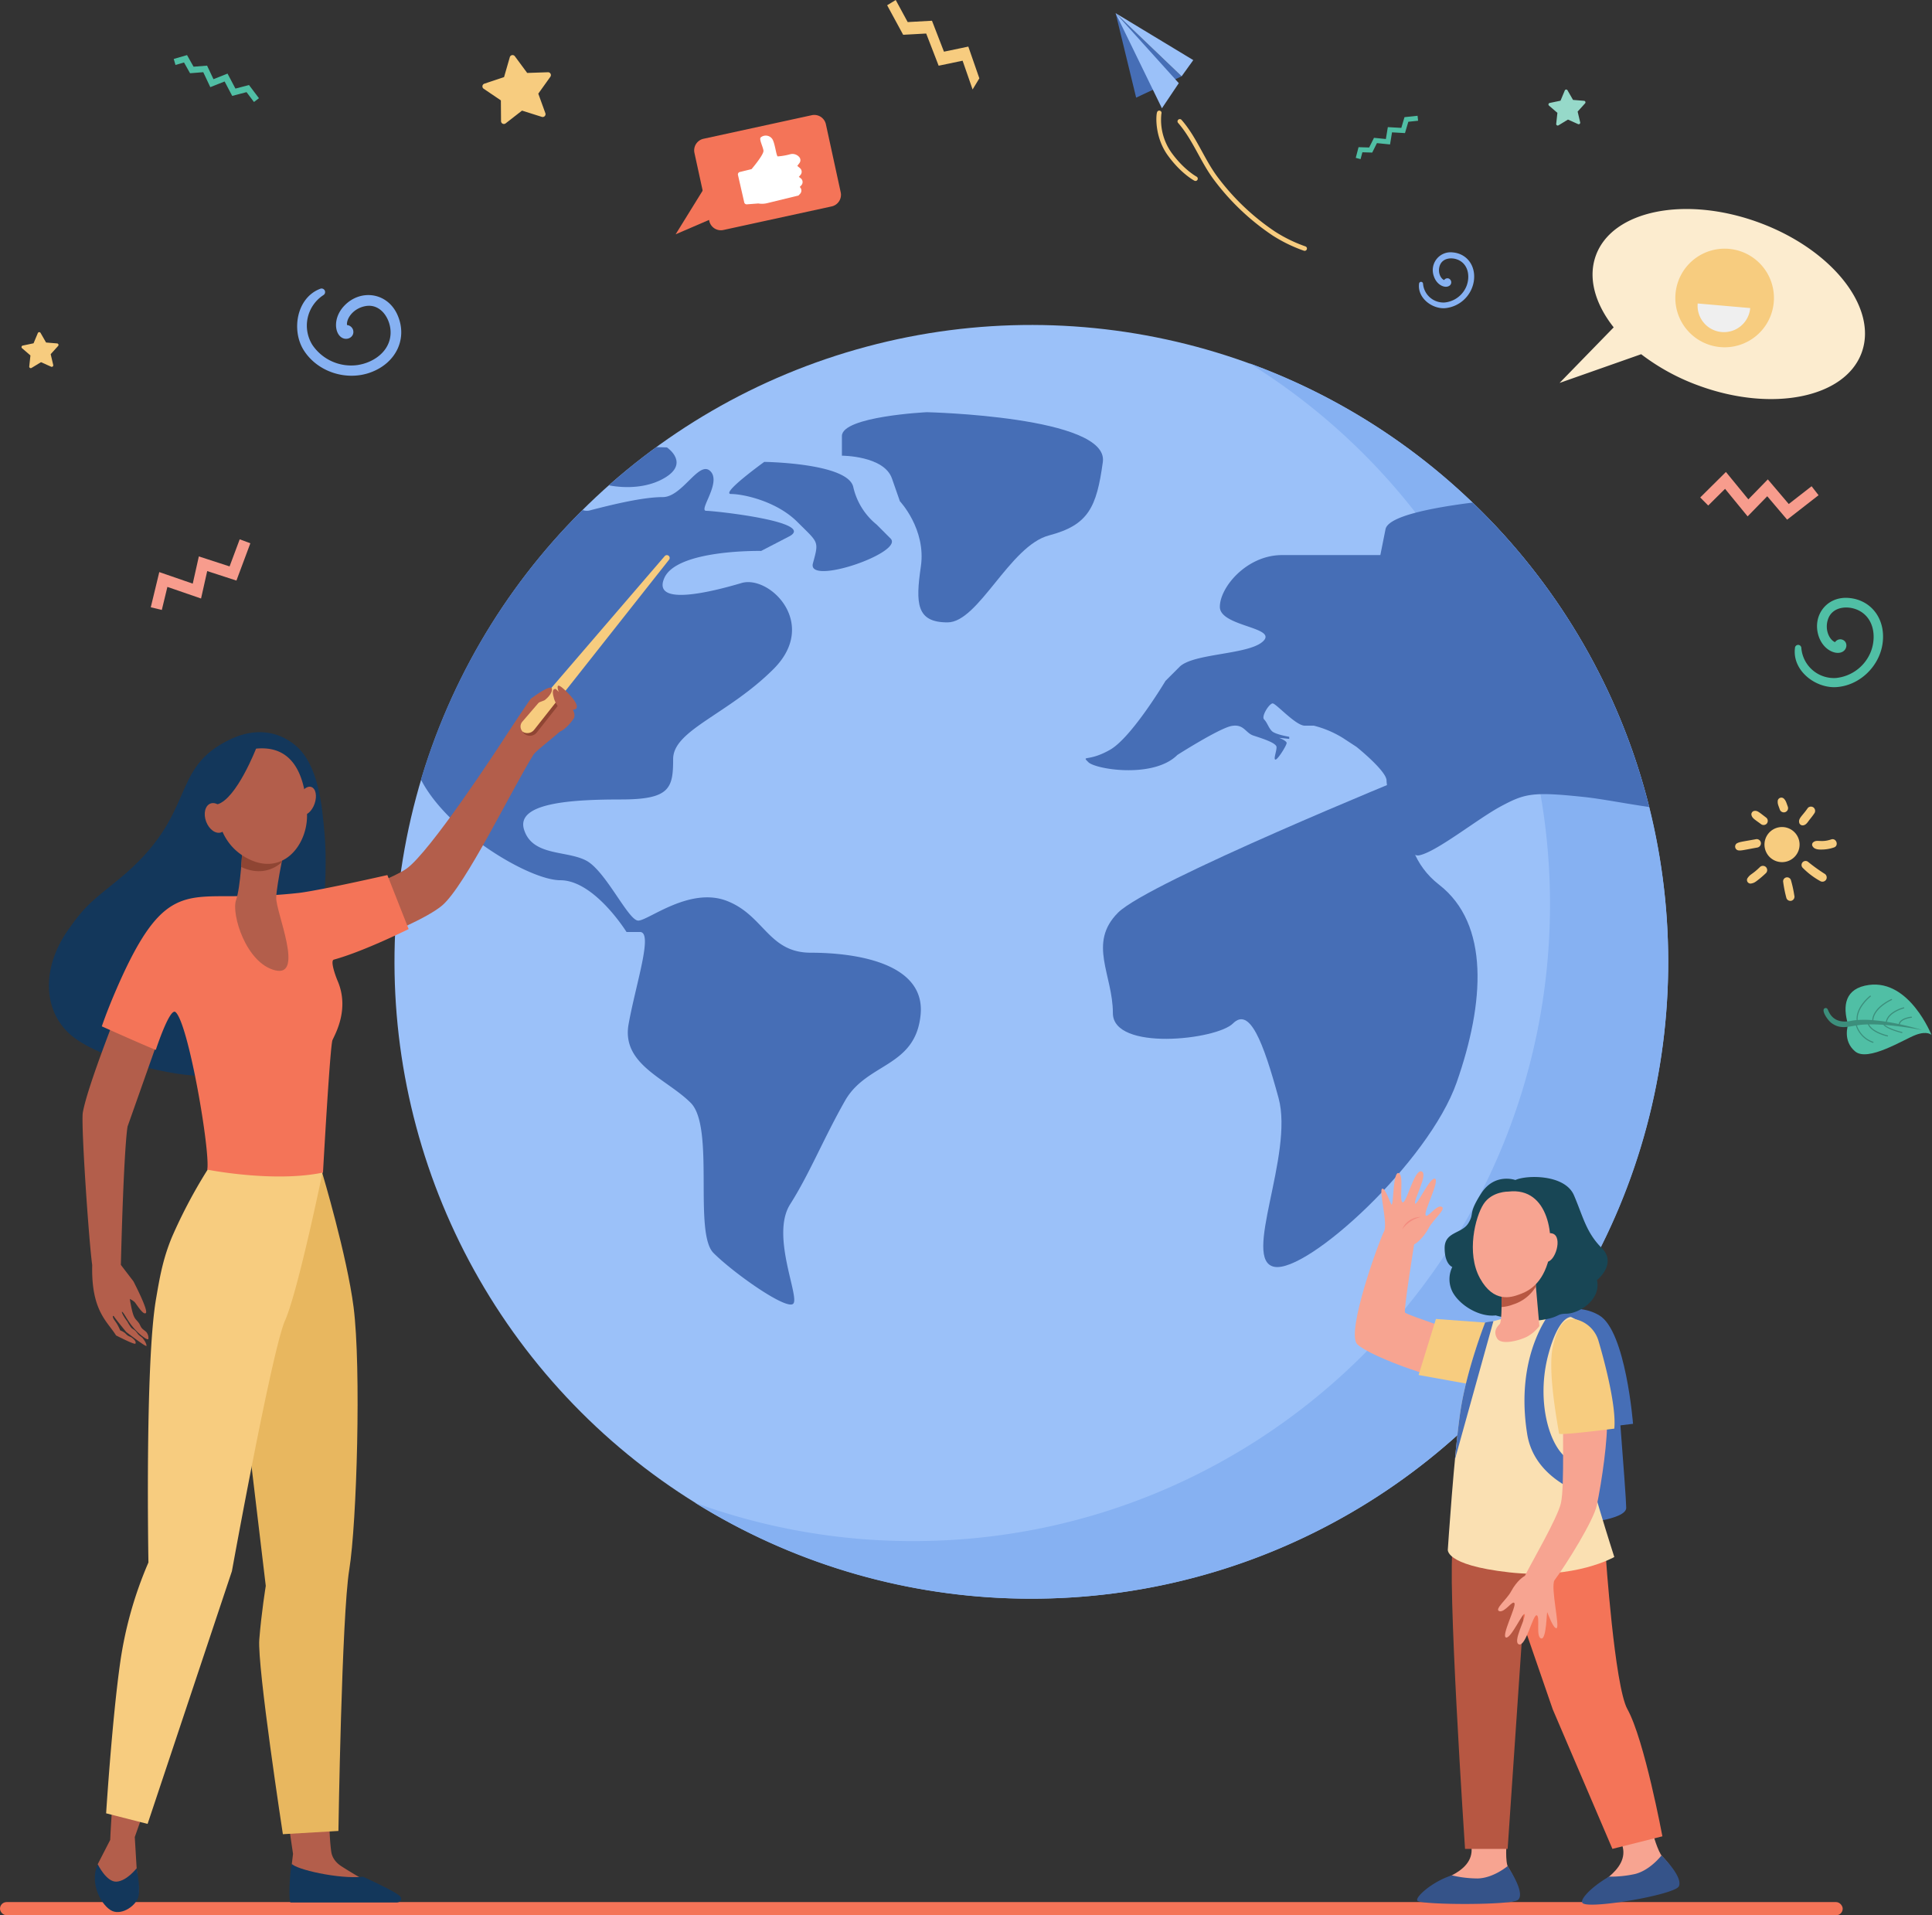 <svg xmlns="http://www.w3.org/2000/svg" width="775.293" height="768.583" viewBox="0 0 775.293 768.583">
  <rect x="0" y="0" width="775.293" height="768.583" fill="#333333" stroke="none"/>
  <g id="Group_1432" data-name="Group 1432" transform="translate(-202.971 -212.161)">
    <g id="Group_1428" data-name="Group 1428" transform="translate(202.971 212.161)">
      <rect id="Rectangle_1998" data-name="Rectangle 1998" width="739.459" height="5.295" rx="2.648" transform="translate(0 763.288)" fill="#f47458"/>
      <g id="Group_1426" data-name="Group 1426" transform="translate(8.629 0)">
        <g id="Group_1407" data-name="Group 1407" transform="translate(723.147 395.094)">
          <path id="Path_2549" data-name="Path 2549" d="M1750.035,1053.057s-2.331,6.433,2.836,10.729,19.531-4.852,24.264-6.635,6.356.014,6.356.014-8.794-22.254-25.061-20.077C1748.724,1038.386,1747.742,1045.391,1750.035,1053.057Z" transform="translate(-1740.179 -1036.938)" fill="#50bfa5"/>
          <path id="Path_2550" data-name="Path 2550" d="M1762.074,1060.8c-1.581-.38-5.443-1.534-6.864-2.825a138.227,138.227,0,0,1,14.994,2.068c-2.447-.766-5.606-1.615-9.021-2.342.433-2.148,4.625-2.6,4.669-2.606a.224.224,0,0,0-.043-.445c-.192.02-4.56.492-5.055,2.96-1.545-.323-3.139-.619-4.739-.871.795-3.836,6.715-5.368,6.777-5.384a.224.224,0,0,0,.161-.27.216.216,0,0,0-.264-.164c-.267.066-6.289,1.623-7.108,5.751-1.69-.258-3.381-.463-5.027-.6.36-4.947,7.327-8.041,7.4-8.074a.222.222,0,0,0-.169-.41c-.313.136-7.307,3.242-7.669,8.45a40.794,40.794,0,0,0-5.832-.046c-.348-5.027,5.137-9.342,5.2-9.387a.228.228,0,0,0,.042-.314.216.216,0,0,0-.306-.042c-.249.193-5.753,4.521-5.37,9.778a21.562,21.562,0,0,0-2.19.3c-7.663,1.579-8.987-3.993-9.4-4.563a.868.868,0,0,0-1.015-.55c-1.853.446.593,4.5,2.525,5.994,3.3,2.413,6.088,1.606,9.771,1a10.808,10.808,0,0,0,6.818,6.948.234.234,0,0,0,.038.007.222.222,0,0,0,.228-.168.225.225,0,0,0-.157-.272,10.356,10.356,0,0,1-6.488-6.585,29.831,29.831,0,0,1,4.39-.371c1.453,3.366,7.529,4.764,7.811,4.828l.031,0a.224.224,0,0,0,.064-.442c-.065-.014-5.911-1.358-7.424-4.4,1.854-.029,3.774.033,5.719.163,1.431,1.85,7.143,3.242,7.4,3.3a.218.218,0,0,0,.263-.166A.221.221,0,0,0,1762.074,1060.8Z" transform="translate(-1730.586 -1041.77)" fill="#3c8f7c"/>
        </g>
        <path id="Path_2551" data-name="Path 2551" d="M983.14,243.595l-4.428-12.738L968.94,232.9l-4.807-12.416-9.75.534-4.8-8.857-3.441,2.112,6.426,11.847,9.24-.506,5,12.916,9.611-2.009,4.013,11.543Z" transform="translate(-598.767 -212.161)" fill="#f7cc7f"/>
        <path id="Path_2552" data-name="Path 2552" d="M1503.245,300.938l.476-4.421-3.371-2.9a.61.61,0,0,1,.273-1.061l4.351-.913,1.715-4.1a.611.611,0,0,1,1.094-.068l2.213,3.856,4.431.363a.611.611,0,0,1,.4,1.019l-2.984,3.3,1.024,4.327a.611.611,0,0,1-.844.7l-4.057-1.819-3.8,2.311A.611.611,0,0,1,1503.245,300.938Z" transform="translate(-887.383 -251.237)" fill="#96d9c9"/>
        <path id="Path_2553" data-name="Path 2553" d="M224.094,504.169l.476-4.421-3.371-2.9a.611.611,0,0,1,.273-1.061l4.351-.913,1.714-4.1a.611.611,0,0,1,1.093-.069l2.213,3.856,4.431.364a.611.611,0,0,1,.4,1.019l-2.983,3.3,1.024,4.327a.611.611,0,0,1-.844.7l-4.057-1.819-3.8,2.31A.611.611,0,0,1,224.094,504.169Z" transform="translate(-220.985 -357.114)" fill="#f7cc7f"/>
        <path id="Path_2554" data-name="Path 2554" d="M1706.527,733.132c-1.148,9.047,8.274,16.228,16.654,15.661,9.264-.626,17.122-8.223,18.477-17.326,1.466-9.853-4.454-17.734-13.614-18.456-8.916-.7-14.619,7.233-12.044,15.242,1.846,5.741,7.087,7.882,9.728,6.3,2.057-1.235,1.933-4.349-.558-4.9a2.575,2.575,0,0,0-2.558,1.1c-2.181-.866-4.257-4.836-2.848-9.123,1.8-5.475,8.722-5.789,13.021-3.235,5.474,3.25,6.333,10.25,4.326,15.828a16.841,16.841,0,0,1-14.121,10.914,13.121,13.121,0,0,1-13.9-12A1.281,1.281,0,0,0,1706.527,733.132Z" transform="translate(-994.856 -473.066)" fill="#50bfa5"/>
        <path id="Path_2555" data-name="Path 2555" d="M614.569,284.818l-.066-8.333-6.9-4.67a1.145,1.145,0,0,1,.279-2.035l7.9-2.638,2.308-8.007a1.145,1.145,0,0,1,2.022-.364l4.952,6.7,8.329-.279a1.145,1.145,0,0,1,.97,1.81l-4.844,6.781,2.839,7.835a1.145,1.145,0,0,1-1.421,1.482l-7.947-2.512-6.574,5.122A1.145,1.145,0,0,1,614.569,284.818Z" transform="translate(-422.137 -236.201)" fill="#f7cc7f"/>
        <g id="Group_1416" data-name="Group 1416" transform="translate(687.66 320.077)">
          <path id="Path_2556" data-name="Path 2556" d="M1681.114,912.508a7.042,7.042,0,1,1,7.512,6.538A7.042,7.042,0,0,1,1681.114,912.508Z" transform="translate(-1669.317 -893.174)" fill="#f7cc7f"/>
          <g id="Group_1408" data-name="Group 1408" transform="translate(19.254 31.99)">
            <path id="Path_2557" data-name="Path 2557" d="M1701.184,954.346a46.8,46.8,0,0,0-1.372-6.2,1.608,1.608,0,0,0-3.108.641,50.827,50.827,0,0,0,1.326,6.666,1.681,1.681,0,0,0,2.131,1.022,1.715,1.715,0,0,0,1.022-2.131Z" transform="translate(-1696.7 -947.117)" fill="#f7cc7f"/>
          </g>
          <g id="Group_1409" data-name="Group 1409" transform="translate(26.682 25.406)">
            <path id="Path_2558" data-name="Path 2558" d="M1721.331,938.461a69.809,69.809,0,0,1-6.522-4.708,1.61,1.61,0,0,0-2.113,2.428,30.629,30.629,0,0,0,7.115,5.35,1.728,1.728,0,0,0,2.295-.775,1.747,1.747,0,0,0-.775-2.295Z" transform="translate(-1712.206 -933.372)" fill="#f7cc7f"/>
          </g>
          <g id="Group_1410" data-name="Group 1410" transform="translate(30.894 16.676)">
            <path id="Path_2559" data-name="Path 2559" d="M1721.491,916.362a1.209,1.209,0,0,0-.307,1.624c.789,1.432,2.793,1.361,4.216,1.312a15.215,15.215,0,0,0,4.373-.831c2.075-.708.951-3.929-1.132-3.218C1724.566,916.639,1723.025,915.13,1721.491,916.362Z" transform="translate(-1720.998 -915.148)" fill="#f7cc7f"/>
          </g>
          <g id="Group_1411" data-name="Group 1411" transform="translate(25.654 3.622)">
            <path id="Path_2560" data-name="Path 2560" d="M1713.551,888.473c-2.05,3-3.724,4.011-3.464,5.661a1.419,1.419,0,0,0,1.848,1.215c1.1-.25,1.7-1.417,2.359-2.237.633-.786,1.255-1.573,1.819-2.41a1.753,1.753,0,0,0-.167-2.4,1.709,1.709,0,0,0-2.4.167Z" transform="translate(-1710.06 -887.898)" fill="#f7cc7f"/>
          </g>
          <g id="Group_1412" data-name="Group 1412" transform="translate(17.081)">
            <path id="Path_2561" data-name="Path 2561" d="M1696.242,884.014c-.656-1.817-.8-2.478-1.65-3.323a1.475,1.475,0,0,0-2.4.816c-.121,1.261.143,1.73.833,3.639a1.706,1.706,0,0,0,3.218-1.132Z" transform="translate(-1692.163 -880.336)" fill="#f7cc7f"/>
          </g>
          <g id="Group_1413" data-name="Group 1413" transform="translate(6.504 5.307)">
            <path id="Path_2562" data-name="Path 2562" d="M1676.115,894.183c-2.954-2.245-3.556-2.877-4.716-2.755a1.405,1.405,0,0,0-1.3,1.489c.276,1.419,1.1,1.8,3.818,3.786a1.716,1.716,0,0,0,2.358-.163,1.688,1.688,0,0,0-.164-2.357Z" transform="translate(-1670.084 -891.414)" fill="#f7cc7f"/>
          </g>
          <g id="Group_1414" data-name="Group 1414" transform="translate(0 16.631)">
            <path id="Path_2563" data-name="Path 2563" d="M1657.173,916.788a1.561,1.561,0,0,0,.565,2.8c1.208.158,1.675-.036,7.54-1.107a1.756,1.756,0,0,0,1.583-1.819,1.716,1.716,0,0,0-1.819-1.583C1658.951,916.173,1658.341,916.168,1657.173,916.788Z" transform="translate(-1656.506 -915.054)" fill="#f7cc7f"/>
          </g>
          <g id="Group_1415" data-name="Group 1415" transform="translate(4.726 27.38)">
            <path id="Path_2564" data-name="Path 2564" d="M1671.5,938.072c-3.215,3.111-3.685,2.562-4.955,4.464a1.443,1.443,0,0,0,1.388,2.071c1.3-.238,1.646-.457,3.336-1.8.982-.778,1.921-1.612,2.824-2.482a1.733,1.733,0,0,0-.168-2.425,1.757,1.757,0,0,0-2.425.168Z" transform="translate(-1666.371 -937.492)" fill="#f7cc7f"/>
          </g>
        </g>
        <g id="Group_1417" data-name="Group 1417" transform="translate(439.057 5.281)">
          <path id="Path_2565" data-name="Path 2565" d="M1137.536,223.186l8.236,33.9,18.251-8.564Z" transform="translate(-1137.536 -223.186)" fill="#466eb6"/>
          <path id="Path_2566" data-name="Path 2566" d="M1168.7,242.025l-4.676,6.5-26.486-25.34Z" transform="translate(-1137.536 -223.186)" fill="#9bc1f9"/>
          <path id="Path_2567" data-name="Path 2567" d="M1162.887,251.276l-25.351-28.09,18.584,38.174Z" transform="translate(-1137.536 -223.186)" fill="#9bc1f9"/>
          <path id="Path_2568" data-name="Path 2568" d="M1186.957,332.959c-.224-.118-5.537-2.979-10.762-10.259-5.245-7.308-4.721-16.07-4.214-17.3a.921.921,0,0,1,1.71.686,22.7,22.7,0,0,0,4,15.54c4.954,6.9,10.076,9.678,10.126,9.705a.921.921,0,0,1-.861,1.628Zm-13.268-26.867,0,.01Z" transform="translate(-1155.322 -265.719)" fill="#f7cc7f"/>
          <path id="Path_2569" data-name="Path 2569" d="M1227.508,358.612a95.981,95.981,0,0,1-23.523-22.347c-5.421-7.241-8.525-16.153-14.361-22.8a.921.921,0,0,1,1.384-1.216c6.041,6.878,9.1,15.764,14.453,22.91a94.115,94.115,0,0,0,23.071,21.919,57.544,57.544,0,0,0,12.174,5.931.921.921,0,1,1-.631,1.73A59.834,59.834,0,0,1,1227.508,358.612Z" transform="translate(-1164.552 -269.423)" fill="#f7cc7f"/>
        </g>
        <g id="Group_1419" data-name="Group 1419" transform="translate(617.214 83.874)">
          <path id="Path_2570" data-name="Path 2570" d="M1589.338,392.634c-29.448-10.781-58.689-4.856-65.312,13.233-3.312,9.045-.341,19.418,7.138,28.878l-21.716,22.3,32.741-11.526a86.472,86.472,0,0,0,23.165,12.627c29.449,10.782,58.689,4.857,65.312-13.233S1618.785,403.415,1589.338,392.634Z" transform="translate(-1509.448 -387.253)" fill="#fceccf"/>
          <g id="Group_1418" data-name="Group 1418" transform="translate(46.449 15.915)">
            <path id="Path_2571" data-name="Path 2571" d="M1606.489,438.544a19.787,19.787,0,1,0,21.439-17.992A19.784,19.784,0,0,0,1606.489,438.544Z" transform="translate(-1606.412 -420.477)" fill="#f7cc7f"/>
            <path id="Path_2572" data-name="Path 2572" d="M1646.183,468.229a10.579,10.579,0,1,1-21.078-1.842Z" transform="translate(-1616.13 -444.394)" fill="#efefef"/>
          </g>
        </g>
        <g id="Group_1420" data-name="Group 1420" transform="translate(673.654 189.398)">
          <path id="Path_2573" data-name="Path 2573" d="M1646.288,625.359l-9.055-11.054-6.755,6.7-3.211-3.237,10.315-10.23,9,10.987,7.813-8.016,8.4,9.886,9.161-7.133,2.8,3.6-12.607,9.817-7.986-9.4Z" transform="translate(-1627.267 -607.538)" fill="#f79c8d"/>
        </g>
        <g id="Group_1421" data-name="Group 1421" transform="translate(51.876 216.412)">
          <path id="Path_2574" data-name="Path 2574" d="M349.453,687.7l-13.508-4.661-2.236,9.248-4.432-1.072,3.416-14.12,13.427,4.633,2.448-10.923,12.337,4.011,4.059-10.878,4.271,1.593L363.651,680.5l-11.729-3.812Z" transform="translate(-329.278 -663.932)" fill="#f79c8d"/>
        </g>
        <g id="Group_1423" data-name="Group 1423" transform="translate(43.82 24.55)">
          <circle id="Ellipse_29" data-name="Ellipse 29" cx="255.564" cy="255.564" r="255.564" transform="translate(0 361.422) rotate(-45)" fill="#9bc1f9"/>
          <path id="Path_2575" data-name="Path 2575" d="M1007.7,516.483A255.4,255.4,0,0,1,1128.33,733.562c0,141.144-114.421,255.563-255.564,255.563a255.085,255.085,0,0,1-87.5-15.372A254.365,254.365,0,0,0,920.2,1012.239c141.144,0,255.564-114.42,255.564-255.564C1175.763,646.267,1105.75,552.211,1007.7,516.483Z" transform="translate(-558.778 -395.253)" fill="#86b1f2"/>
          <g id="Group_1422" data-name="Group 1422" transform="translate(116.478 140.859)">
            <path id="Path_2576" data-name="Path 2576" d="M555.614,729.7c10.691,20.868,43.564,40.39,55.9,40.39,13.711,0,26.593,20.775,26.593,20.775h5.4c5.4,0-1.662,20.776-4.57,36.981s15.166,21.815,24.931,31.58,1.039,52.146,9.141,60.249,29.294,23.061,31.995,20.36-9.141-27.424-1.247-39.89,13.3-26.178,22.023-41.551,28.255-13.3,30.332-34.488-27.009-24.931-44.045-24.931-18.7-14.958-33.656-20.776-31.58,7.894-35.6,7.894-13.016-19.944-20.911-24.1-21.607-1.662-24.931-12.466,19.529-12.049,39.058-12.049S656.81,733.1,656.81,721.47s22.022-17.867,40.3-36.15-1.662-37.812-12.881-34.487-35.981,9.686-30.994-1.947,38.889-10.934,38.889-10.934l11.219-5.817c11.219-5.817-29.917-10.283-33.242-10.283s6.233-11.324,1.662-15.895-11.218,10.388-19.113,10.388-19.945,2.909-29.5,5.4a4.915,4.915,0,0,1-2.7-.221A255.441,255.441,0,0,0,555.614,729.7Z" transform="translate(-555.614 -582.272)" fill="#466eb6"/>
            <path id="Path_2577" data-name="Path 2577" d="M734.215,599.71c12.05-6.232,2.078-12.881,2.078-12.881s-1.648-.062-4.291-.112q-9.886,7.217-19.034,15.337C720.276,603.418,728.081,602.883,734.215,599.71Z" transform="translate(-637.59 -572.702)" fill="#466eb6"/>
            <path id="Path_2578" data-name="Path 2578" d="M827.922,599.095s-17.867,12.881-13.3,12.881,18.075,2.7,26.593,11.219,8.726,7.48,6.233,16.621,36.773-4.363,31.163-9.972L873,624.234a27.094,27.094,0,0,1-9.349-15.028C861.579,599.51,827.922,599.095,827.922,599.095Z" transform="translate(-690.161 -579.15)" fill="#466eb6"/>
            <path id="Path_2579" data-name="Path 2579" d="M942.323,557.459s-34.072,1.662-34.072,9.557v7.895s16.888,0,20.078,9.141l3.19,9.141s10.6,11.219,8.416,26.178-1.768,22.438,10.7,22.438,24.931-30.748,40.72-34.9,19.114-11.219,21.607-29.5S942.323,557.459,942.323,557.459Z" transform="translate(-739.327 -557.459)" fill="#466eb6"/>
            <path id="Path_2580" data-name="Path 2580" d="M1251.04,861.119s-105.771,43.1-118.03,55.361-2.078,24.931-2.078,40.306,41.551,10.8,48.2,4.155,12.05,7.064,18.283,29.917-14.958,65.29-1.663,67.756,61.912-42,73.131-73.989,13.3-63.574-7.064-79.363S1251.04,861.119,1251.04,861.119Z" transform="translate(-853.271 -715.656)" fill="#466eb6"/>
            <path id="Path_2581" data-name="Path 2581" d="M1267.691,633.175c-16.91,2.134-33.9,5.544-34.931,10.683l-2.078,10.388h-39.474c-14.127,0-24.931,12.881-24.931,20.775s23.061,8.1,17.452,13.712-28.047,4.778-33.657,10.388l-5.61,5.609s-13.5,22.645-22.229,27.631-11.634,2.078-8.726,4.987,26.178,6.648,35.734-2.909c0,0,16.932-10.8,21.814-11.634s5.506,2.8,8.623,3.844,9.349,2.909,9.349,4.674-1.351,4.986-.416,4.986,4.467-5.713,4.467-6.648-3.012-2.078-3.012-2.078l4.051.415v-.831s-5.609-.935-6.96-2.286-1.87-3.428-3.117-4.674,2.077-6.441,3.428-6.441,9.246,8.933,12.881,8.933h3.635a41.239,41.239,0,0,1,11.738,4.986l5.4,3.532s12.05,9.661,12.05,13.5,5.956,31.514,13.158,30.006c7.146-1.5,23.546-14.8,32.964-19.791s12.466-5.817,33.242-3.6c7.027.75,16.308,2.609,26.057,4.012A255.314,255.314,0,0,0,1267.691,633.175Z" transform="translate(-845.69 -596.905)" fill="#466eb6"/>
          </g>
        </g>
        <g id="Group_1425" data-name="Group 1425" transform="translate(262.502 46.119)">
          <path id="Path_2582" data-name="Path 2582" d="M839.658,345.151l-43.442,9.46a4.764,4.764,0,0,1-5.668-3.641L784.6,323.675a4.763,4.763,0,0,1,3.641-5.668l43.442-9.459a4.764,4.764,0,0,1,5.668,3.641l5.943,27.294A4.763,4.763,0,0,1,839.658,345.151Z" transform="translate(-777.057 -308.437)" fill="#f47458"/>
          <path id="Path_2583" data-name="Path 2583" d="M781.064,367.626,768.97,387.174l18.558-7.988Z" transform="translate(-768.97 -339.273)" fill="#f47458"/>
          <g id="Group_1424" data-name="Group 1424" transform="translate(24.992 8.288)">
            <path id="Path_2584" data-name="Path 2584" d="M821.9,340.352l4.707-1.151s4.952-5.791,4.779-7.4-1.9-4.719-1.069-5.346a3.174,3.174,0,0,1,4.417.405c1.238,1.308,1.735,6.991,2.374,7.235a25.636,25.636,0,0,0,5.107-.892,3.594,3.594,0,0,1,3.538,1.16l0,0a1.915,1.915,0,0,1,.07,2.411l-.856,1.12,1.078.915a1.914,1.914,0,0,1,.229,2.69l-.689.822.716.52a1.915,1.915,0,0,1,.291,2.837l-.623.685.158.18a1.915,1.915,0,0,1-.058,2.586l-.633.66-12.537,3.063a8.874,8.874,0,0,1-3.587.129l-4.588.348a1,1,0,0,1-1.05-.774l-2.514-11.012A1,1,0,0,1,821.9,340.352Z" transform="translate(-821.142 -325.739)" fill="#fff"/>
          </g>
        </g>
        <path id="Path_2585" data-name="Path 2585" d="M1339.822,321.746l4.258.129,1.94-3.883,4.764.482.789-4.777,5.411.308,1.269-4.307,5.252-.555.217,1.989-3.927.415-1.338,4.545-5.2-.3-.8,4.857-5.257-.532-1.894,3.792-3.947-.119-.722,2.752-1.935-.514Z" transform="translate(-803.277 -262.686)" fill="#50bfa5"/>
        <path id="Path_2586" data-name="Path 2586" d="M353.857,258.306l2.615,4.66,5.427-.426,2.562,5.433,5.645-2.241,3.168,6.015,5.45-1.421,3.992,5.286-2,1.519-2.986-3.953-5.75,1.5-3.045-5.782-5.739,2.278-2.827-6-5.3.416-2.424-4.32-3.424,1-.7-2.412Z" transform="translate(-287.429 -236.201)" fill="#50bfa5"/>
        <path id="Path_2587" data-name="Path 2587" d="M1391.67,436.149c-.717,5.66,5.177,10.152,10.419,9.8a12.9,12.9,0,0,0,11.559-10.839c.917-6.164-2.786-11.094-8.517-11.546a7.149,7.149,0,0,0-7.535,9.535c1.156,3.592,4.435,4.931,6.086,3.94a1.642,1.642,0,0,0-.349-3.065,1.612,1.612,0,0,0-1.6.69c-1.364-.542-2.662-3.025-1.782-5.707,1.126-3.426,5.457-3.621,8.146-2.024,3.425,2.033,3.962,6.412,2.706,9.9a10.536,10.536,0,0,1-8.834,6.828,8.21,8.21,0,0,1-8.7-7.507A.8.8,0,0,0,1391.67,436.149Z" transform="translate(-830.844 -322.28)" fill="#86b1f2"/>
        <path id="Path_2588" data-name="Path 2588" d="M461.1,454c-9.478,3.645-11.552,16.673-6.578,24.592,5.5,8.754,17.092,12.455,26.734,8.984,10.437-3.759,15.043-13.719,10.921-23.083-4.012-9.115-14.8-10.523-21.3-3.775-4.657,4.839-3.992,11.107-1.047,12.861,2.3,1.366,5.284-.4,4.51-3.131a2.869,2.869,0,0,0-2.431-1.927c-.3-2.6,2.5-6.723,7.446-7.6,6.319-1.122,10.277,5.5,10.039,11.064-.3,7.082-6.712,11.616-13.241,12.589A18.754,18.754,0,0,1,458,476.477a14.613,14.613,0,0,1,4.437-19.963A1.426,1.426,0,0,0,461.1,454Z" transform="translate(-341.288 -338.089)" fill="#86b1f2"/>
      </g>
      <g id="Group_1427" data-name="Group 1427" transform="translate(19.631 222.76)">
        <path id="Path_2589" data-name="Path 2589" d="M354.568,866.321c-.993-11.385-2.453-27.822-11.713-35.526-7.5-6.235-16.752-6.776-25.733-2.6-25.449,11.82-12.927,29.913-44.966,56.205-9.955,8.169-13.4,10.165-20.728,20.775-10.26,14.85-9.97,31.733.937,41.522,11.315,10.155,43.1,17.454,54.5,16.643,33.06-2.355,42.86-36.967,45.183-50.264S355.755,879.944,354.568,866.321Z" transform="translate(-243.952 -754.452)" fill="#13375b"/>
        <path id="Path_2590" data-name="Path 2590" d="M308.878,1036.115l-16.751-8.484s-17.714,43.191-19.906,55.8c-.795,4.581,2.428,51.734,3.765,61.245-.447,18.362,6.069,22.55,9.566,28.211,0,0,7.471,3.859,7.77,3.294.376-.688-.356-1.634-1.511-2.443-.448-.306-1.047-.461-1.531-.777-.466-.311-.92-.9-1.337-1.186a7.518,7.518,0,0,0-1.718-.908,20.316,20.316,0,0,0-1.219-2.466c-.53-.916-1.35-1.929-1.467-2.195-.669-1.6.11-1.047.11-1.047.763,1.247,4.977,6.335,4.977,6.335s8.027,6.214,8.143,5.577c.045-.3-.175-1.361-1.467-3.02-.348-.445-1.315-1-1.794-1.533-.369-.4-.7-.965-1.165-1.43-.494-.507-1.219-.815-1.719-1.335a16.763,16.763,0,0,1-1.546-2.451c-1.959-2.55-2.672-4.517-1.852-3.7,1.214,1.222,3.051,6.191,8.634,10.158.946.644,1.582.884,1.676.488a3.763,3.763,0,0,0-.665-2.486c-.485-.7-1.489-1.108-2.139-2-.379-.518-.6-1.226-.985-1.785-1.546-2.224-2.235-1.06-3.676-9.733a8.576,8.576,0,0,1,1.852,1.177c.613.528,3.541,5.561,4.6,4.469s-5-12.719-5-12.719l-5.04-6.587c1.133-44.747,2.5-55.459,2.793-55.826Z" transform="translate(-258.614 -859.755)" fill="#b35e4b"/>
        <path id="Path_2591" data-name="Path 2591" d="M411.187,1343.656l10.772,95.263s-5.265,20.145-4.629,25.868,11.707,80.8,11.707,80.8l-.5,4.124-.269,12.217,41.387.307a185.9,185.9,0,0,1-20.926-11.509c-.9-.566-3.848-2.433-4.354-6.026-3.259-23.141,4.056-100.262,4.056-100.262l5.076-100.473Z" transform="translate(-331.076 -1024.394)" fill="#b35e4b"/>
        <path id="Path_2592" data-name="Path 2592" d="M412.128,1460.111l22.29-1.307s1.306-86.149,4.351-104.859,4.821-81.2,1.741-105.293c-2.65-20.734-12.584-53.9-12.584-53.9l-34.406,6.9-6.963,1.74,18.71,157.071s-1.733,10.609-2.6,21.485S412.128,1460.111,412.128,1460.111Z" transform="translate(-318.245 -946.823)" fill="#e8b75f"/>
        <path id="Path_2593" data-name="Path 2593" d="M312.725,1380.274c-2.322.58-5.895,82.339-7.817,85.963-12.186,22.973-15.083,92.817-15.083,92.817l-5.027,9.781,1.153,9.424s9.1,5.161,15.477,1.68l-.989-9.438-.754-12.608,30.746-87.016,16.824-88.757Z" transform="translate(-265.232 -1043.471)" fill="#b35e4b"/>
        <path id="Path_2594" data-name="Path 2594" d="M445.9,1788.949h42.726c1.581-.141,1.966-1.419,1.418-2.206-1.129-1.622-9.463-5.516-15.065-8.1-9.826,1.025-27.1-2.984-28.65-5.242C445.433,1777.919,445.02,1788.757,445.9,1788.949Z" transform="translate(-348.906 -1248.278)" fill="#13375b"/>
        <path id="Path_2595" data-name="Path 2595" d="M283.575,1773.849s3.5,7.292,7.6,6.985,7.986-5.345,7.986-5.345,1.54,7.077.821,10.976-6.565,7.9-10.565,6.155S279.986,1781.849,283.575,1773.849Z" transform="translate(-263.984 -1248.511)" fill="#13375b"/>
        <path id="Path_2596" data-name="Path 2596" d="M334.543,1172.959s-.95,7.612-1.958,9.137a203.5,203.5,0,0,0-14.3,27.03c-3.743,9.053-4.948,16.479-6.39,24.856-4.489,26.1-3.045,105.728-3.045,105.728a156.647,156.647,0,0,0-11.314,40.028c-3.263,22.844-5.664,60.64-5.664,60.64l16.642,4.242,33.838-101.43s16.091-88.817,21.312-100.565,15.045-59.442,15.045-59.442Z" transform="translate(-268.915 -935.467)" fill="#f7cc7f"/>
        <path id="Path_2597" data-name="Path 2597" d="M327.5,1486.776c.006.014.008.014.013,0Z" transform="translate(-287.479 -1098.954)" fill="#f47458"/>
        <path id="Path_2598" data-name="Path 2598" d="M556.867,802.329c-.378-3.511-10.083-6.339-12.936-7.18s-1-.158-4.171.86c-.385.124-9.973,14.742-9.973,14.742-3.025,4.763-30.763,47.154-40.107,53.59-9.543,6.573-47.574,18.039-47.574,18.039l-1.74,24.276s52.506-18,63.744-27.646c9.306-7.99,27.858-46.464,36.7-60.644l.009.006C543.125,815.4,557.244,805.839,556.867,802.329Z" transform="translate(-346.277 -738.442)" fill="#b35e4b"/>
        <path id="Path_2599" data-name="Path 2599" d="M343.728,953.656c-23.369.332-32.352-3.276-50.475,39.359-3.152,7.415-4.954,12.767-5,12.9,0,0,15.949,7.166,21.66,9.466,0,0,5.613-17.176,7.927-15.184,5.22,4.5,14.031,56.167,12.726,63.219,0,0,26.7,5.309,46.446,1.169,0,0,2.828-50.845,3.808-53.144s6.96-12.365,2.067-23.758c-.875-2.034-3.052-8.123-1.523-8.542,11.965-3.271,30.022-12.266,30.022-12.266l-8.54-21.669s-26.431,6.025-35.406,7.155a209.864,209.864,0,0,1-23.583,1.294Z" transform="translate(-267.03 -816.813)" fill="#f47458"/>
        <path id="Path_2600" data-name="Path 2600" d="M402.822,920.282s-.649,14.787-2.528,20.231,3.949,25.192,15.737,28.073.207-23.459.4-29.188,3.976-22.7,3.976-22.7Z" transform="translate(-325.22 -801.961)" fill="#b35e4b"/>
        <path id="Path_2601" data-name="Path 2601" d="M421.258,925.238c.923-4.671,1.785-8.543,1.785-8.543l-17.586,3.587s-.133,3.024-.452,6.839C411.6,930.17,417.231,928.807,421.258,925.238Z" transform="translate(-327.855 -801.961)" fill="#8f4533"/>
        <path id="Path_2602" data-name="Path 2602" d="M398.367,839.445a20.154,20.154,0,0,0-10.89,8.724c-3.982,6.8-5.97,26.326,8.691,34.657s25.066-5.017,24.623-17.507S416.838,836.312,398.367,839.445Z" transform="translate(-317.222 -761.514)" fill="#b35e4b"/>
        <path id="Path_2603" data-name="Path 2603" d="M458.912,878c-1.06,3.072-3.371,5.061-5.161,4.443s-2.379-3.609-1.318-6.682,3.371-5.062,5.161-4.443S459.975,874.928,458.912,878Z" transform="translate(-352.289 -778.263)" fill="#b35e4b"/>
        <path id="Path_2604" data-name="Path 2604" d="M392.88,838.794s-7.9,20.422-15.638,22.6-7.116,12.223-7.116,12.223-.991-23.22,6.074-28.913S392.88,838.794,392.88,838.794Z" transform="translate(-309.66 -761.377)" fill="#13375b"/>
        <path id="Path_2605" data-name="Path 2605" d="M382.854,889.415c1.192,3.193.41,6.433-1.748,7.24s-4.875-1.128-6.067-4.321-.411-6.433,1.747-7.24S381.661,886.222,382.854,889.415Z" transform="translate(-311.954 -785.403)" fill="#b35e4b"/>
        <path id="Path_2606" data-name="Path 2606" d="M698.618,679.018l-54.293,68.739-.048.061a2.959,2.959,0,0,1-4.643-3.669c.022-.029.054-.067.078-.095L696.854,677.6l.019-.022a1.132,1.132,0,0,1,1.746,1.44Z" transform="translate(-449.757 -677.183)" fill="#f7cc7f"/>
        <path id="Path_2607" data-name="Path 2607" d="M654.366,799.789l-8.922,11.3-.056.071a3.508,3.508,0,0,1-4.653.758,3.632,3.632,0,0,0,.78.881,3.512,3.512,0,0,0,4.934-.579l.055-.071,9.288-11.757C655.323,800.178,654.843,799.979,654.366,799.789Z" transform="translate(-450.663 -741.057)" fill="#8f4533"/>
        <path id="Path_2608" data-name="Path 2608" d="M667.252,789.292s9.531,8.449,7.135,11.984c-2.649,3.906-6.033,6.012-6.216,4.838s2.046-6.87,2.046-6.87-3.016-3.82-3.608-5.883S665.577,789.167,667.252,789.292Z" transform="translate(-463.867 -735.586)" fill="#b35e4b"/>
        <path id="Path_2609" data-name="Path 2609" d="M652.266,793.213s-6,2.582-6.339,1.841.892-2.489.892-2.489,8.073-6.129,8.366-3.93S652.266,793.213,652.266,793.213Z" transform="translate(-453.337 -734.997)" fill="#b35e4b"/>
        <path id="Path_2610" data-name="Path 2610" d="M675.488,790.867s-5.183-5.877-5.384-3.916c-.245,2.366,4.078,9.218,6.2,9.218S678.424,794.131,675.488,790.867Z" transform="translate(-465.958 -734.16)" fill="#b35e4b"/>
      </g>
    </g>
    <g id="Group_1431" data-name="Group 1431" transform="translate(746.648 682.178)">
      <g id="Group_1429" data-name="Group 1429" transform="translate(0 0)">
        <path id="Path_2611" data-name="Path 2611" d="M1361.714,1222.7s3.119-1.486,5.958-6.744c1.821-3.372,7.233-7.7,4.981-8.4s-5.705,5-6.352,3.37,5.8-13.978,3.757-14.611-7.386,11.375-7.964,9.913,5.457-11.953,2.571-12.848-6,12.915-7.552,12.434.707-11.017-1.616-11.738-2,13.03-2.831,12.634c-.45-.214-2.512-6.875-3.774-6.375-1.427.565,2.424,14.236.714,17.25s-15.4,40.477-10.717,45.156c5.1,5.1,37.544,16.793,44.334,14.782s10.68-8.721,9.047-12.846-33.709-13.395-34.222-14.69S1361.714,1222.7,1361.714,1222.7Z" transform="translate(-1337.921 -1193.342)" fill="#f7a491"/>
        <path id="Path_2612" data-name="Path 2612" d="M1385.065,1231.658a7.413,7.413,0,0,0-2.876.519,7.78,7.78,0,0,0-4.535,4.394A13.234,13.234,0,0,1,1385.065,1231.658Z" transform="translate(-1358.62 -1213.301)" fill="#f48c7f"/>
      </g>
      <g id="Group_1430" data-name="Group 1430" transform="translate(25.002 54.995)">
        <path id="Path_2613" data-name="Path 2613" d="M1398.291,1317.074l20.924,1.53-6.422,24.827-21.453-3.864Z" transform="translate(-1390.753 -1312.798)" fill="#f7cc7f"/>
        <path id="Path_2614" data-name="Path 2614" d="M1532.363,1344.556s4.672,57.617,4.672,62.621-19.882,6.421-19.882,6.421l-6.078-59.126Z" transform="translate(-1453.13 -1327.115)" fill="#466eb6"/>
        <path id="Path_2615" data-name="Path 2615" d="M1493.612,1311.744s12.9-6.907,23.534-.577,13.53,43.516,13.53,43.516l-34.065,4.081Z" transform="translate(-1444.033 -1308.329)" fill="#466eb6"/>
        <path id="Path_2616" data-name="Path 2616" d="M1556.711,1746.937s2.2,7.826,3.951,9.574,7.542,8.53,6.117,11.892-36.73,8.179-38.069,6.839,6.1-7.01,10.315-10.487,7.237-7.751,5.471-12.937-1.767-4.673-1.767-5.186S1556.711,1746.937,1556.711,1746.937Z" transform="translate(-1462.235 -1536.496)" fill="#f7a491"/>
        <path id="Path_2617" data-name="Path 2617" d="M1528.556,1785.685c-1.6-1.2,3.361-6.555,10.551-10.683a45.735,45.735,0,0,0,10.422-1.057c5.32-1.331,9.4-5.94,10.611-7.437.11.154,8.669,8.4,7,12.338C1565.714,1782.208,1531.747,1788.078,1528.556,1785.685Z" transform="translate(-1462.082 -1546.938)" fill="#355389"/>
        <path id="Path_2618" data-name="Path 2618" d="M1430.507,1751.609s-.652,8.04.672,10.126,5.958,10.358,3.376,12.94c-2.329,2.329-34.669.832-35.685-.767s4.52-6.374,9.394-8.847,8.755-5.985,8.161-11.432-.7-4.946-.592-5.447S1430.507,1751.609,1430.507,1751.609Z" transform="translate(-1394.612 -1537.369)" fill="#f7a491"/>
        <path id="Path_2619" data-name="Path 2619" d="M1390.354,1789.421c-1.686-1.07,5.769-7.813,13.684-10.274a45.719,45.719,0,0,0,10.4,1.242c5.483-.138,10.47-3.746,11.978-4.943.074.175,7.441,10.845,4.139,13.568C1427.979,1791.139,1392.917,1791.047,1390.354,1789.421Z" transform="translate(-1390.114 -1551.594)" fill="#355389"/>
        <path id="Path_2620" data-name="Path 2620" d="M1460.117,1515.87l20.881,60.5,23.951,56.011,20.061-5.04s-7.24-38.826-14.041-51.022c-5.146-9.229-8.739-62.189-8.739-62.189Z" transform="translate(-1426.583 -1415.459)" fill="#f47458"/>
        <path id="Path_2621" data-name="Path 2621" d="M1448.785,1512.795l-7.234,106.331h-17.1s-7.468-111.4-4.732-122,31.219-8.206,31.219-8.206Z" transform="translate(-1405.225 -1402.201)" fill="#b75742"/>
        <path id="Path_2622" data-name="Path 2622" d="M1430.648,1314.342s22.034-6.6,25.427-6.176c3.714.467,12.742,5.25,12.742,5.25s-.555,38.252,1.04,49.067,12.766,45.466,12.766,45.466-15.73,9.118-42.173,6.155-24.62-9.347-24.62-9.347,2.508-38.3,5.015-55.167S1430.648,1314.342,1430.648,1314.342Z" transform="translate(-1403.497 -1308.147)" fill="#fae0b2"/>
        <path id="Path_2623" data-name="Path 2623" d="M1498.747,1312.131s-4.955-.749-9.208,15.339c-4.818,18.231.37,37.114,8.342,41.9s11.255,3.862,11.255,3.862l-1.251,11.243s-23.552-5.272-26.759-25.4c-5.257-32.995,10.25-49.989,10.25-49.989a29.623,29.623,0,0,1,3.822.837A31.637,31.637,0,0,1,1498.747,1312.131Z" transform="translate(-1436.962 -1308.632)" fill="#466eb6"/>
        <path id="Path_2624" data-name="Path 2624" d="M1483.136,1415.651c-1.34,5.961-11.763,23.752-14.456,29.194-.473.249-3.153,1.811-5.565,6.293-1.7,3.167-6.85,7.223-4.672,7.883s5.419-4.7,6.065-3.161-5.38,13.127-3.406,13.725,6.944-10.68,7.522-9.307-5.079,11.226-2.288,12.07,5.591-12.129,7.089-11.675-.482,8.6,1.764,9.276,2.169-11.219,2.509-10.41,2.511,6.758,3.718,6.29c1.365-.529-2.476-16.352-.874-19.181h0c4.977-6.707,15.722-24.023,17-30.112,2.008-9.568,4.526-26.883,4.054-35.056-.865-14.981-6.918-15.84-6.918-15.84s-9.735-5.428-10.478,6.9C1483.547,1383.414,1484.726,1408.583,1483.136,1415.651Z" transform="translate(-1425.437 -1337.48)" fill="#f7a491"/>
        <path id="Path_2625" data-name="Path 2625" d="M1511.841,1317.128a12.459,12.459,0,0,1,9.671,9c1.975,6.687,7.181,25.684,6.269,34.954,0,0-22.188,2.888-22.188,1.975s-4.854-24.7-2.432-35.106C1505.275,1318.868,1508.24,1316.679,1511.841,1317.128Z" transform="translate(-1448.655 -1312.797)" fill="#f7cc7f"/>
        <path id="Path_2626" data-name="Path 2626" d="M1437.219,1318.969l-15.425,55.435h0c.68-7.24,1.427-14.156,2.172-19.175,2.507-16.869,9.936-35.722,9.936-35.722A29.138,29.138,0,0,1,1437.219,1318.969Z" transform="translate(-1406.618 -1313.785)" fill="#466eb6"/>
      </g>
      <path id="Path_2627" data-name="Path 2627" d="M1441.555,1199.359s-8.368-3.033-13.775,5.444-2.485,7.673-5.115,11.911-9.5,3.362-9.5,9.938,3.069,7.6,3.069,7.6a11.2,11.2,0,0,0,.292,10.377c3.07,5.261,10.722,9.792,17.127,9.062,0,0,10.348,3.074,18.551,1.817,7.221-1.107,5.773-2.5,9.719-2.5,5.131,0,14.129-5.6,12.375-13.493,0,0,8.214-6.554,1.906-12.862s-7.5-12.716-11.155-21.192S1445.939,1197.313,1441.555,1199.359Z" transform="translate(-1377.121 -1195.844)" fill="#184655"/>
      <path id="Path_2628" data-name="Path 2628" d="M1458.093,1289.474s.351,11.639-.742,12.732-2.619,2.906-1.012,5.682,8.586,1.005,11.838-.584a15.377,15.377,0,0,0,5.136-4.364l-1.628-18.435Z" transform="translate(-1399.25 -1240.835)" fill="#f7a491"/>
      <path id="Path_2629" data-name="Path 2629" d="M1465.4,1294.3a16.318,16.318,0,0,0,9.18-7.21l-.227-2.581-13.593,4.969s.085,2.839.04,5.845A15.573,15.573,0,0,0,1465.4,1294.3Z" transform="translate(-1401.916 -1240.835)" fill="#b75742"/>
      <path id="Path_2630" data-name="Path 2630" d="M1493.815,1250.844s.329-6.842,4.533-5.513,1,11.656-2.485,11.317S1493.815,1250.844,1493.815,1250.844Z" transform="translate(-1418.984 -1220.337)" fill="#f7a491"/>
      <path id="Path_2631" data-name="Path 2631" d="M1451.043,1210.226s-6.577-.147-9.938,4.969-7.015,19.731-1.461,29.815,12.641,7.6,15.565,6.576,8.7-3.288,11.619-12.715S1467.631,1208.253,1451.043,1210.226Z" transform="translate(-1389.423 -1202.071)" fill="#f7a491"/>
    </g>
  </g>
</svg>
